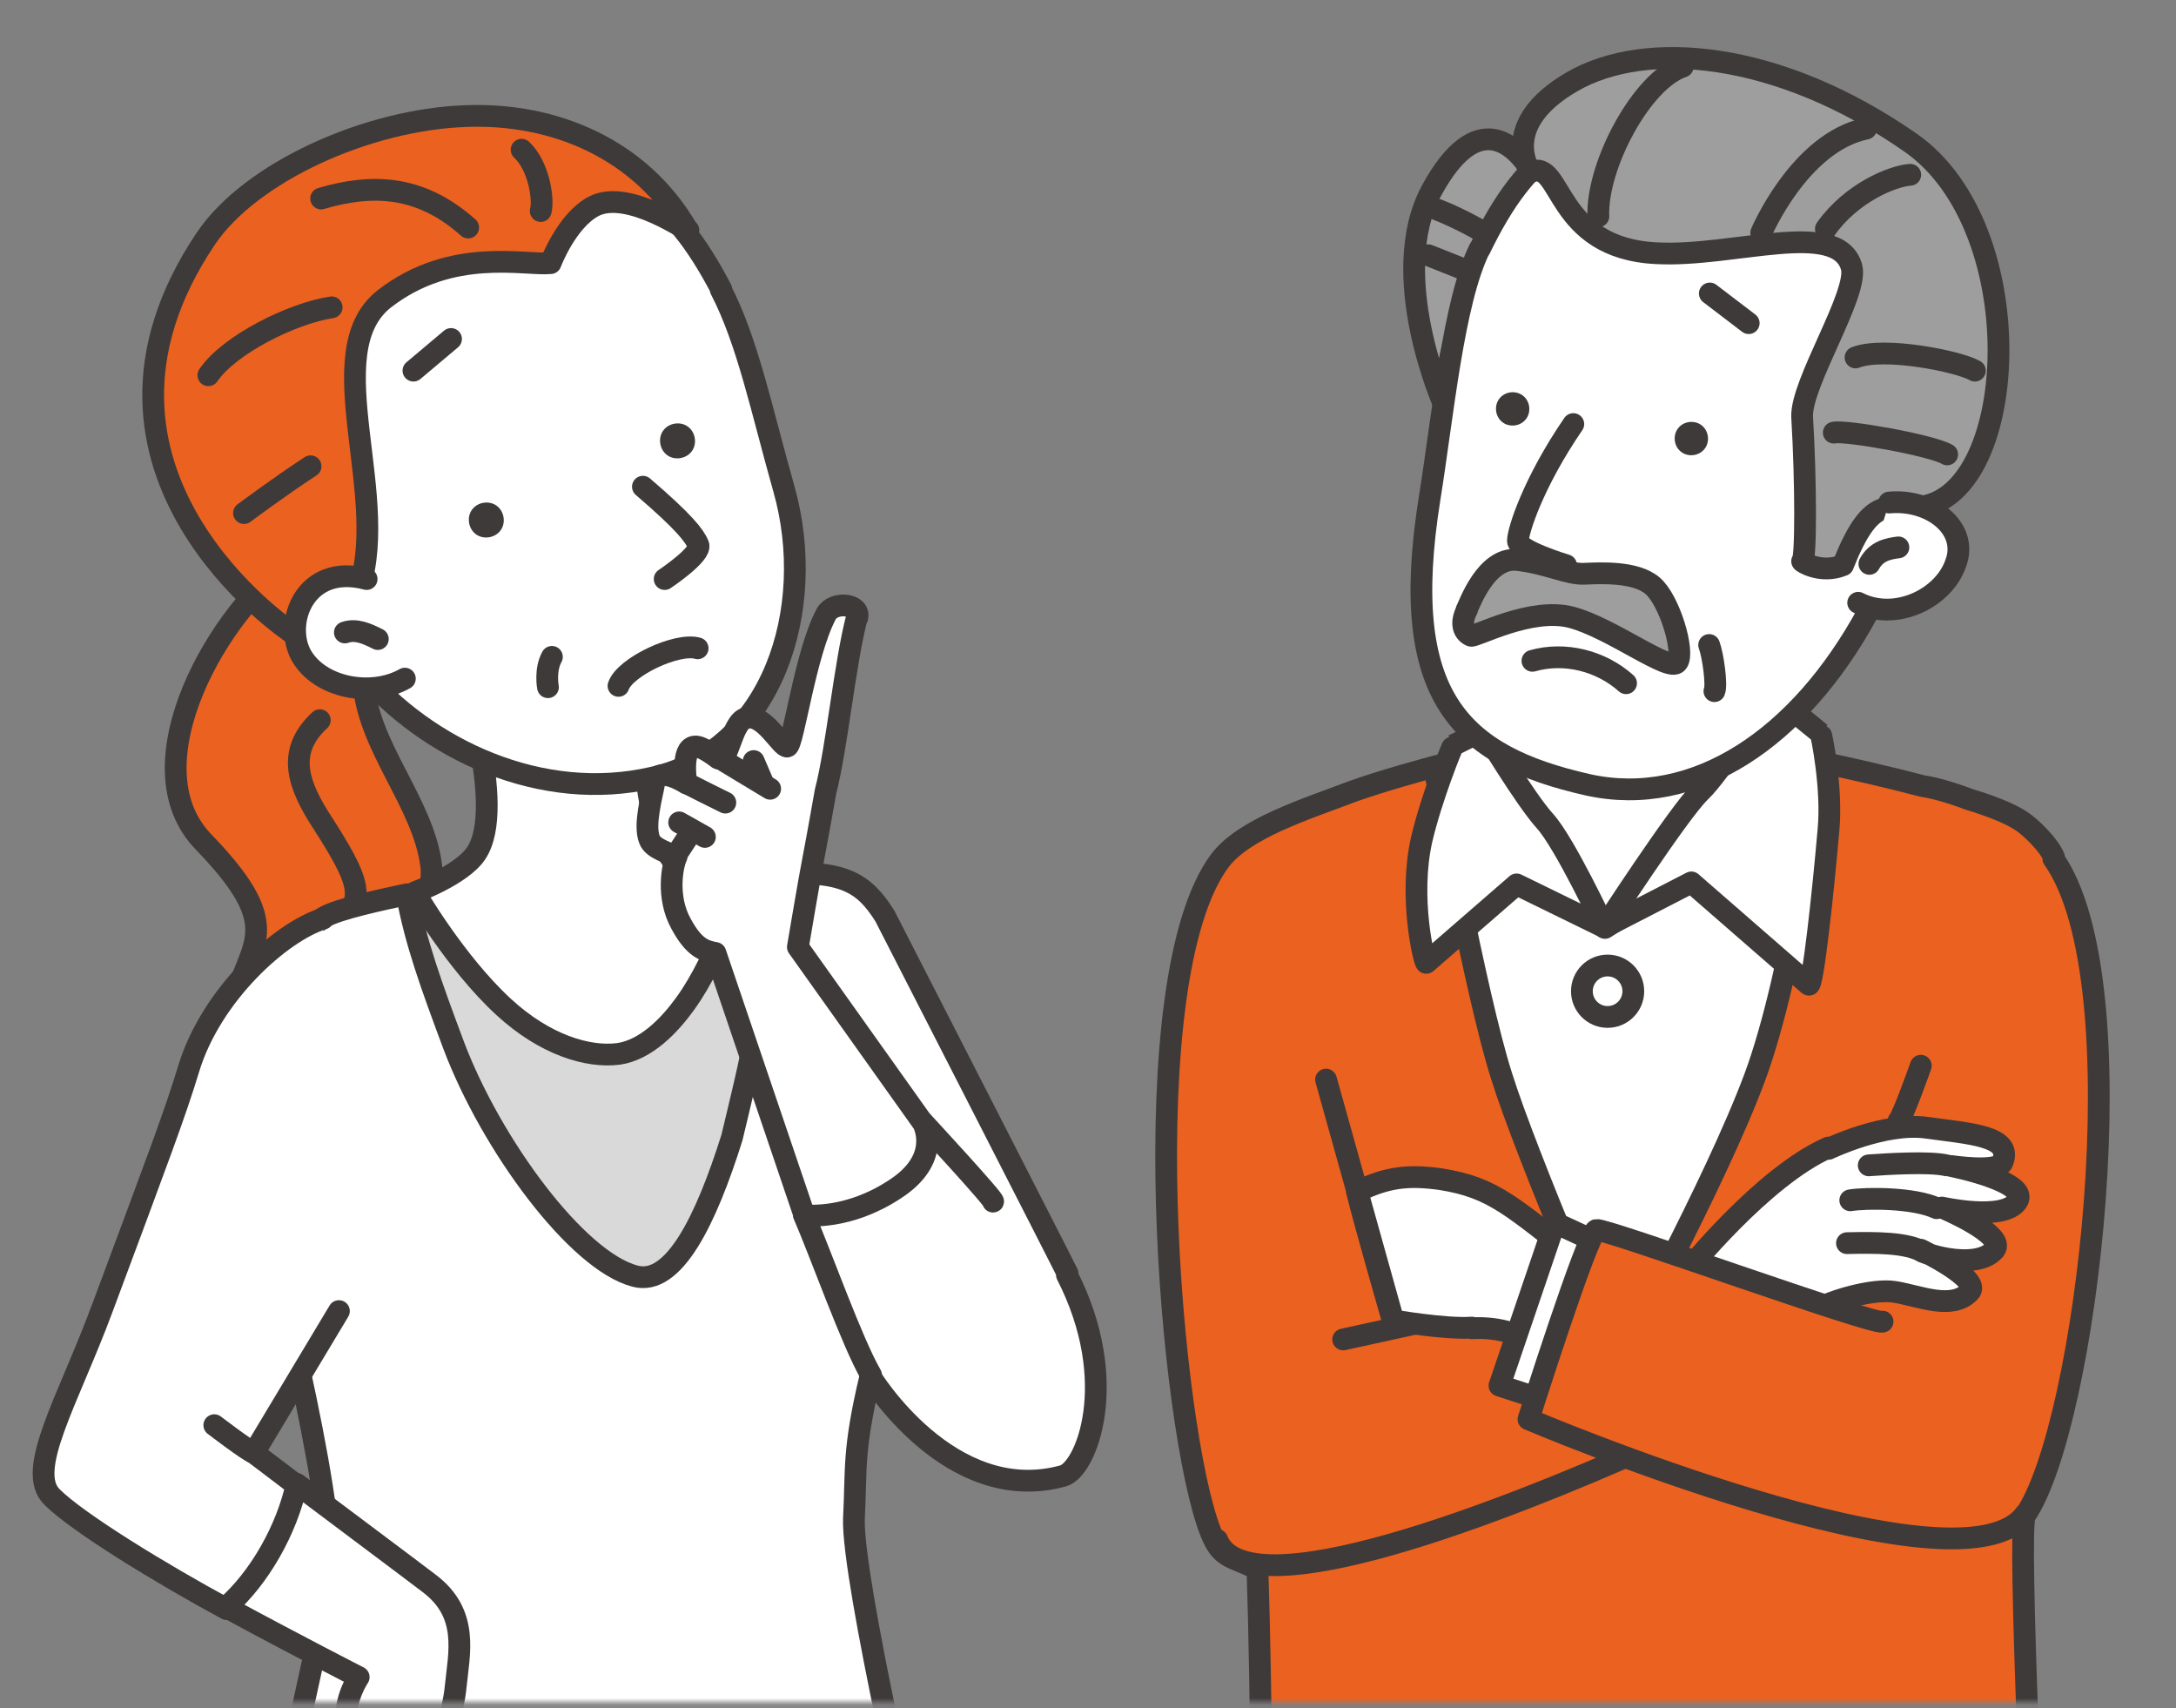 <svg width="330" height="259" viewBox="0 0 330 259" fill="none" xmlns="http://www.w3.org/2000/svg">
<rect x="0" y="0" width="330" height="259" fill="#808080" stroke="none"/>
<mask id="mask0_2044_2453" style="mask-type:luminance" maskUnits="userSpaceOnUse" x="167" y="0" width="163" height="259">
<path d="M329.9 0.1H167.9V258.1H329.9V0.1Z" fill="white"/>
</mask>
<g mask="url(#mask0_2044_2453)">
<path d="M311.5 130C310.8 128.2 308 125.4 306.4 124.4C304.7 123.3 301.9 122.2 298.6 121.2C295.7 120.1 293.1 119.4 291.6 119.2C280.6 116.3 268.4 114 268.3 114C251.4 112.3 237.9 110.8 231.9 112.5C225.6 114.2 214 116.9 205.4 119.9C198 122.7 188.7 125.6 185 130.5C171.5 148.6 177.5 216.9 183.6 232.3C185.2 236.3 186.5 235.9 190.7 237.9C191.3 256.2 191.6 290.3 191 291.6C190.2 293.2 221.9 295.7 245.4 296.3C276.2 297.2 308.8 292.2 308.8 292.2C308.8 292.2 305.9 231.3 307.1 229.8C316.4 216.4 324.6 148.8 311.4 130.2L311.5 130Z" fill="#EB6120" stroke="#3E3A39" stroke-width="3.3" stroke-linecap="round" stroke-linejoin="round"/>
<path d="M217.8 117.9C217.8 117.9 223.8 150.9 227.7 163.1C231.5 175.3 245.1 206.8 245.1 206.8C245.1 206.8 260.1 179.5 266.1 163.4C272.1 147.3 276.1 116.2 276.1 116.2L217.8 117.9Z" fill="white" stroke="#3E3A39" stroke-width="3.3" stroke-linecap="round" stroke-linejoin="round"/>
<path d="M262 92.3C262 92.3 260.6 111.8 265.8 119.7C271 127.7 264.1 127.3 264.1 127.3L243.4 140.7L229.1 128C229.1 128 220.4 128 226.1 117.1C231.7 106.3 233.1 94.1 233.1 94.1" fill="white"/>
<path d="M262 92.3C262 92.3 260.6 111.8 265.8 119.7C271 127.7 264.1 127.3 264.1 127.3L243.4 140.7L229.1 128C229.1 128 220.4 128 226.1 117.1C231.7 106.3 233.1 94.1 233.1 94.1" stroke="#3E3A39" stroke-width="3.3" stroke-linecap="round" stroke-linejoin="round"/>
<path d="M243.8 154.2C245.954 154.2 247.7 152.454 247.7 150.3C247.7 148.146 245.954 146.4 243.8 146.4C241.647 146.4 239.9 148.146 239.9 150.3C239.9 152.454 241.647 154.2 243.8 154.2Z" fill="white" stroke="#3E3A39" stroke-width="3.3" stroke-linecap="round" stroke-linejoin="round"/>
<path d="M223.2 201.4C232.2 200.9 235.8 207.1 236.5 205.2L240.9 192C229.3 183 226.7 180.1 218.5 178.8C213.5 178.1 210.3 178.5 205.8 180.7C206.8 184.9 211.2 200.2 211.2 200.2C211.2 200.2 219.3 201.6 223.2 201.3V201.4Z" fill="white" stroke="#3E3A39" stroke-width="3.3" stroke-linecap="round" stroke-linejoin="round"/>
<path d="M277.3 174.2C277.3 174.2 285.8 170.1 292.2 171C298.6 171.9 305.3 172.2 303.7 176.2C303.1 177.9 295.9 176.8 295.9 176.8C295.9 176.8 308 179.2 305.9 182.2C303.8 185.2 294.5 183.1 294.5 183.1C294.5 183.1 304.3 187.2 302.5 189.5C299.6 192.9 290.6 189.8 291.3 189.5C291.3 189.5 300.6 194 298.7 195.9C296 198.7 291.1 196.5 287.4 195.9C284 195.3 277.3 197.4 275.7 198.5C274.2 199.6 255.7 192.9 255.7 192.9C255.7 192.9 267.3 178.4 277.3 174V174.2Z" fill="white" stroke="#3E3A39" stroke-width="3.3" stroke-linecap="round" stroke-linejoin="round"/>
<path d="M203.7 203.1L214.2 200.8" stroke="#3E3A39" stroke-width="3.3" stroke-linecap="round" stroke-linejoin="round"/>
<path d="M250 219.4C228.4 229 189 244.6 184.6 233.5" stroke="#3E3A39" stroke-width="3.3" stroke-linecap="round" stroke-linejoin="round"/>
<path d="M201.1 163.7L211.3 200.2" stroke="#3E3A39" stroke-width="3.3" stroke-linecap="round" stroke-linejoin="round"/>
<path d="M291.6 189.8C289.1 188.4 284.6 188.4 280.1 188.5L291.6 189.8Z" fill="white"/>
<path d="M291.6 189.8C289.1 188.4 284.6 188.4 280.1 188.5" stroke="#3E3A39" stroke-width="3.3" stroke-linecap="round" stroke-linejoin="round"/>
<path d="M293.7 183.2C290.3 181.6 283.1 181.6 280.6 182L293.7 183.2Z" fill="white"/>
<path d="M293.7 183.2C290.3 181.6 283.1 181.6 280.6 182" stroke="#3E3A39" stroke-width="3.3" stroke-linecap="round" stroke-linejoin="round"/>
<path d="M295.2 176.7C292.6 176.1 286.2 176.5 283.4 176.7H295.2Z" fill="white"/>
<path d="M295.2 176.7C292.6 176.1 286.2 176.5 283.4 176.7" stroke="#3E3A39" stroke-width="3.3" stroke-linecap="round" stroke-linejoin="round"/>
<path d="M244 189.2L235.8 185.4L227.4 210.1L235.1 212.6" fill="white"/>
<path d="M244 189.2L235.8 185.4L227.4 210.1L235.1 212.6" stroke="#3E3A39" stroke-width="3.3" stroke-linecap="round" stroke-linejoin="round"/>
<path d="M285.5 200.4C284.2 201 243.4 186.2 242.1 186.5C240.8 186.8 231.8 215.2 231.8 215.2C231.8 215.2 297.7 243.2 307.2 229.5" fill="#EB6120"/>
<path d="M285.5 200.4C284.2 201 243.4 186.2 242.1 186.5C240.8 186.8 231.8 215.2 231.8 215.2C231.8 215.2 297.7 243.2 307.2 229.5" stroke="#3E3A39" stroke-width="3.3" stroke-linecap="round" stroke-linejoin="round"/>
<path d="M287.9 170C288.5 169.5 291.3 161.6 291.3 161.6L287.9 170Z" fill="#EB6120"/>
<path d="M287.9 170C288.5 169.5 291.3 161.6 291.3 161.6" stroke="#3E3A39" stroke-width="3.3" stroke-linecap="round" stroke-linejoin="round"/>
<path d="M243.3 140.6L256.5 133.8L274.3 149.3C274.9 149.9 276.5 135.1 277.3 125.8C277.9 119.4 276.2 111.2 276.1 111.2L268.5 105C268.5 105 261.1 117 257.8 120.1C254.6 123.2 243.3 140.6 243.3 140.6Z" fill="white" stroke="#3E3A39" stroke-width="3.3" stroke-linecap="round" stroke-linejoin="round"/>
<path d="M243.3 140.6L230 134.1L216.3 146C216 146 213.6 136.1 215.6 127.3C217.1 120.9 220.3 113 220.4 113L225 110.7C225 110.7 231.3 121.2 234.3 124.5C237.3 127.8 243.3 140.6 243.3 140.6Z" fill="white" stroke="#3E3A39" stroke-width="3.3" stroke-linecap="round" stroke-linejoin="round"/>
<path d="M232.6 26.5C232.6 26.5 231.5 33.8 225.6 41.1C219.4 48.6 219 61.4 219 61.4C219 61.4 210.2 41.7 217.1 28.9C224 16.2 229.9 21.8 232.6 26.5Z" fill="#9E9E9F" stroke="#3E3A39" stroke-width="3.3" stroke-linecap="round" stroke-linejoin="round"/>
<path d="M218 31.8C221.2 33 227 36.1 227.3 37" stroke="#3E3A39" stroke-width="3.3" stroke-linecap="round" stroke-linejoin="round"/>
<path d="M216.6 38.7L223.4 41.4" stroke="#3E3A39" stroke-width="3.3" stroke-linecap="round" stroke-linejoin="round"/>
<path d="M224.4 37.7C220.4 45.8 218.8 63.2 216.8 75.6C212 105.7 221.4 114.6 240.8 119C257.1 122.6 272.9 111.9 283.2 93C288.3 83.7 294.3 63.5 295.7 51.4C297.5 36.1 287 23.5 258 19.1C239.8 16.3 231.5 23.1 224.4 37.8V37.7Z" fill="white" stroke="#3E3A39" stroke-width="3.3" stroke-linecap="round" stroke-linejoin="round"/>
<path d="M238.6 64.3C232.5 73.2 230.2 80.5 230.2 82C230.2 83.5 237.5 85.7 237.5 85.7" fill="white"/>
<path d="M238.6 64.3C232.5 73.2 230.2 80.5 230.2 82C230.2 83.5 237.5 85.7 237.5 85.7" stroke="#3E3A39" stroke-width="3.3" stroke-linecap="round" stroke-linejoin="round"/>
<path d="M231.9 62.4C231.7 63.8 230.4 64.7 229 64.5C227.6 64.3 226.7 63 226.9 61.6C227.1 60.2 228.4 59.3 229.8 59.5C231.2 59.7 232.1 61 231.9 62.4Z" fill="#3E3A39"/>
<path d="M259 66.9C258.8 68.3 257.5 69.2 256.1 69C254.7 68.8 253.8 67.5 254 66.1C254.2 64.7 255.5 63.8 256.9 64C258.3 64.2 259.2 65.5 259 66.9Z" fill="#3E3A39"/>
<path d="M232.1 26.1C237 23.9 235.6 37.7 251.3 38.4C263 39 278.7 33.1 280.8 40.5C281.9 44.5 273.1 58.1 273.3 63.2C273.9 73.1 273.9 85.2 273.3 85.1C273.1 85.1 276.1 87.1 279.5 85.7C283.6 75.3 286.2 77 290.5 76.9C306.2 76.3 308.6 34.7 289.7 21.6C269.7 7.7 249.6 5.9 238.4 12.4C227.2 18.9 232 25.9 232 25.9L232.1 26.1Z" fill="#9E9E9F" stroke="#3E3A39" stroke-width="3.3" stroke-linecap="round" stroke-linejoin="round"/>
<path d="M276.9 34.7C280.8 29.2 287 26.7 289.7 26.5" stroke="#3E3A39" stroke-width="3.3" stroke-linecap="round" stroke-linejoin="round"/>
<path d="M267.1 35.3C267.1 35.3 272.9 21.6 283 19.5" stroke="#3E3A39" stroke-width="3.3" stroke-linecap="round" stroke-linejoin="round"/>
<path d="M281.4 54.2C285.7 52.5 297.1 54.8 299.5 56.2" stroke="#3E3A39" stroke-width="3.3" stroke-linecap="round" stroke-linejoin="round"/>
<path d="M242.4 32.8C242.1 25.1 249 12.2 255.2 10.1" stroke="#3E3A39" stroke-width="3.3" stroke-linecap="round" stroke-linejoin="round"/>
<path d="M222.4 92.5C222.8 91.8 225.3 84.5 230 84.9C234.6 85.4 237.7 87.1 240.2 87C242.7 86.9 248 86.6 250.6 88.8C253.2 91 255.5 98.8 254.4 100.4C253.3 102.1 244.4 95.2 238.3 93.6C232.2 92 223.8 96.6 223.1 96.4C222.1 96 221.3 94.7 222.5 92.4L222.4 92.5Z" fill="#9E9E9F" stroke="#3E3A39" stroke-width="3.3" stroke-linecap="round" stroke-linejoin="round"/>
<path d="M286.5 76.2C292.8 75.6 298.6 80.1 296.6 85.4C294.8 90.7 287.5 94.3 281.8 91.4" fill="white"/>
<path d="M286.5 76.2C292.8 75.6 298.6 80.1 296.6 85.4C294.8 90.7 287.5 94.3 281.8 91.4" stroke="#3E3A39" stroke-width="3.3" stroke-linecap="round" stroke-linejoin="round"/>
<path d="M283.5 85.5C284.6 83.5 286.4 83.2 287.9 83L283.5 85.5Z" fill="white"/>
<path d="M283.5 85.5C284.6 83.5 286.4 83.2 287.9 83" stroke="#3E3A39" stroke-width="3.3" stroke-linecap="round" stroke-linejoin="round"/>
<path d="M259.2 97.8C259.8 99.4 260.4 103.9 260 104.8L259.2 97.8Z" fill="white"/>
<path d="M259.2 97.8C259.8 99.4 260.4 103.9 260 104.8" stroke="#3E3A39" stroke-width="3.3" stroke-linecap="round" stroke-linejoin="round"/>
<path d="M278.1 65.6C279.9 65.2 292.9 67.5 295.3 68.9" stroke="#3E3A39" stroke-width="3.3" stroke-linecap="round" stroke-linejoin="round"/>
<path d="M259.3 44.5L265.2 49" stroke="#3E3A39" stroke-width="3.3" stroke-linecap="round" stroke-linejoin="round"/>
<path d="M232.4 100.2C237.3 98.8 242.8 100.2 246.6 103.6L232.4 100.2Z" fill="white"/>
<path d="M232.4 100.2C237.3 98.8 242.8 100.2 246.6 103.6" stroke="#3E3A39" stroke-width="3.3" stroke-linecap="round" stroke-linejoin="round"/>
</g>
<mask id="mask1_2044_2453" style="mask-type:luminance" maskUnits="userSpaceOnUse" x="0" y="0" width="176" height="259">
<path d="M176 0.1H0.4V258.1H176V0.1Z" fill="white"/>
</mask>
<g mask="url(#mask1_2044_2453)">
<path d="M44.6 84.7C33.4 92.3 19.5 116 30.9 127.7C42.2 139.4 38.9 142.3 36.3 149.4C33.7 156.5 37.3 164.7 43.9 166.1C50.5 167.4 49.1 153.9 55.9 149.4C61.8 145.5 66 136.1 65.4 131.3C64.2 121.6 55.6 113.1 55.1 103.1C54.5 93.1 54.5 85.5 54.5 85.5" fill="#EB6120"/>
<path d="M44.6 84.7C33.4 92.3 19.5 116 30.9 127.7C42.2 139.4 38.9 142.3 36.3 149.4C33.7 156.5 37.3 164.7 43.9 166.1C50.5 167.4 49.1 153.9 55.9 149.4C61.8 145.5 66 136.1 65.4 131.3C64.2 121.6 55.6 113.1 55.1 103.1C54.5 93.1 54.5 85.5 54.5 85.5" stroke="#3E3A39" stroke-width="3.3" stroke-linecap="round" stroke-linejoin="round"/>
<path d="M48.5 109.2C43.3 114 45.2 119.1 49 124.9C54.6 133.6 54.6 135.4 53.1 138.5" stroke="#3E3A39" stroke-width="3.3" stroke-linecap="round" stroke-linejoin="round"/>
<path d="M78.1 268.3C78.7 261.4 79.3 248 78.6 237.9C75.6 192.2 68.3 158.5 60 136.3C68.6 135.7 104.7 133.4 115.6 132.8C123.2 158.5 113.9 219.7 113.9 219.7C113.9 219.7 116 246.4 117.9 266.3C107.9 269.3 93.1 271.4 78.1 268.2V268.3Z" fill="#D9D9D9" stroke="#3E3A39" stroke-width="3.3" stroke-linecap="round" stroke-linejoin="round"/>
<path d="M69.6 100.9C69.6 100.9 77 122.3 72.2 129.4C70 132.7 62.9 135.3 62.9 135.3C62.9 135.3 69 145.9 76.4 152.7C82.6 158.4 89.1 160.4 93.8 159.8C98 159.2 101.6 155.4 103.9 152.2C109 145.2 112.4 133.7 112.4 133.7C112.4 133.7 104.5 136.5 100.6 128.1C95.7 117.6 98.6 100.5 98.6 100.5" fill="white"/>
<path d="M69.6 100.9C69.6 100.9 77 122.3 72.2 129.4C70 132.7 62.9 135.3 62.9 135.3C62.9 135.3 69 145.9 76.4 152.7C82.6 158.4 89.1 160.4 93.8 159.8C98 159.2 101.6 155.4 103.9 152.2C109 145.2 112.4 133.7 112.4 133.7C112.4 133.7 104.5 136.5 100.6 128.1C95.7 117.6 98.6 100.5 98.6 100.5" stroke="#3E3A39" stroke-width="3.3" stroke-linecap="round" stroke-linejoin="round"/>
<path d="M161.9 193.1C161.3 191.8 134.2 138.9 134.2 138.9C131 133.8 127.8 131.8 117.3 132.6C116.3 132.6 119.1 132.6 115.6 132.9C118.6 143.3 112.8 164.8 111 172.5C107.1 184.9 102.2 195.1 96.3 193.5C87.5 191.2 74.5 173.6 68.8 158.5C65.4 149.4 63 142.8 61.7 135.6C58 136.4 51.3 137.8 49.1 139.1C42.8 142.7 35.6 166.9 37.4 174.2C43.3 197.7 51.3 230 49.9 240.8C49.6 242 39.1 290.1 39.1 290.1C39.1 290.1 59.5 293 75.9 291.7C75.9 291.5 106 289.9 117.2 289.3C117.2 289.3 141 287.3 140.4 286.3C139.6 284.7 129.2 239.4 129.5 230.3C129.9 222.7 129.3 220 132 208.7C132 208.7 144 228.5 161.2 223.8C164.7 222.9 170.1 209.5 161.8 193.3L161.9 193.1Z" fill="white" stroke="#3E3A39" stroke-width="3.3" stroke-linecap="round" stroke-linejoin="round"/>
<path d="M51.4 198.8L38.5 220.3C38.5 220.3 41.3 222.4 45.1 225.3C43.6 232.1 39.5 239.4 34.4 244C24.6 238.7 11.8 230.9 7.9 227C3.8 223 10.3 212.4 15.5 198.4C24.1 175.3 26.5 169 28.6 162.1C32 150.8 42.6 141.3 49 139.3" fill="white"/>
<path d="M51.4 198.8L38.5 220.3C38.5 220.3 41.3 222.4 45.1 225.3C43.6 232.1 39.5 239.4 34.4 244C24.6 238.7 11.8 230.9 7.9 227C3.8 223 10.3 212.4 15.5 198.4C24.1 175.3 26.5 169 28.6 162.1C32 150.8 42.6 141.3 49 139.3" stroke="#3E3A39" stroke-width="3.3" stroke-linecap="round" stroke-linejoin="round"/>
<path d="M38.5 220.3C37.6 220 32.5 216.1 32.5 216.1L38.5 220.3Z" fill="#EB6120"/>
<path d="M38.5 220.3C37.6 220 32.5 216.1 32.5 216.1" stroke="#3E3A39" stroke-width="3.3" stroke-linecap="round" stroke-linejoin="round"/>
<path d="M140 170.2C140 170.2 151.1 182.2 150.6 182.2L140 170.2Z" fill="#EB6120"/>
<path d="M140 170.2C140 170.2 151.1 182.2 150.6 182.2" stroke="#3E3A39" stroke-width="3.3" stroke-linecap="round" stroke-linejoin="round"/>
<path d="M132.1 208.5C129.2 203.5 124.5 190.2 121.9 184.2L132.1 208.5Z" fill="white"/>
<path d="M132.1 208.5C129.2 203.5 124.5 190.2 121.9 184.2" stroke="#3E3A39" stroke-width="3.3" stroke-linecap="round" stroke-linejoin="round"/>
<path d="M41.2 270C43.9 269.2 47.3 269.8 47.3 269.8C47.3 269.8 44.7 267.2 46.6 265.7C48 264.6 51.2 265.1 52.9 265.4C52.9 263.7 52.6 262.4 52.5 261.3C52.2 257.5 54.4 254.3 54.4 254.3C54.4 254.3 44.8 249.4 34.3 243.7C39.4 239.2 43.5 231.9 45 225C51.5 229.9 61.7 237.5 65.1 240.1C71.2 244.7 69.6 250.7 69.1 255.8C68.4 263.1 63 273.3 59 276.8C57.2 278.4 55.1 278.2 53.8 277.5C53.8 277.5 43.5 274.3 41.8 273.8C40.1 273.3 38.7 270.6 41.3 269.7L41.2 270Z" fill="white" stroke="#3E3A39" stroke-width="3.3" stroke-linecap="round" stroke-linejoin="round"/>
<path d="M109.3 43.9C113.4 51.8 115.5 62.2 118.9 74.2C124 92.3 117.2 113.8 99 117.9C82.1 121.8 64.8 113.7 54.6 101.6C47.7 93.6 39.9 76.3 39.8 64.2C39.7 52.1 57.3 27.3 75.4 25C93.2 22.8 101.9 29.5 109.4 43.9H109.3Z" fill="white" stroke="#3E3A39" stroke-width="3.3" stroke-linecap="round" stroke-linejoin="round"/>
<path d="M104.4 34.9C104.8 35.5 95.3 28.5 90 31.3C85.9 33.5 83.5 39.9 83.5 39.9C79.6 40.3 68.5 37.4 58.3 45.3C47.8 53.5 59.9 76 54 90.5C51 98.1 44.2 95.9 44.2 95.9C44.2 95.9 7.5 71.5 31.2 36.2C38 26.1 55.7 18.1 70.7 17.6C84.1 17.1 97.2 22.6 104.3 34.9H104.4Z" fill="#EB6120" stroke="#3E3A39" stroke-width="3.3" stroke-linecap="round" stroke-linejoin="round"/>
<path d="M71.1 78.8C71.1 80.3 72.2 81.5 73.7 81.5C75.2 81.5 76.4 80.4 76.4 78.9C76.4 77.4 75.3 76.2 73.8 76.2C72.3 76.2 71.1 77.3 71.1 78.8Z" fill="#3E3A39"/>
<path d="M100.1 66.8C100.1 68.3 101.2 69.5 102.7 69.5C104.2 69.5 105.4 68.4 105.4 66.9C105.4 65.4 104.3 64.2 102.8 64.2C101.3 64.2 100.1 65.3 100.1 66.8Z" fill="#3E3A39"/>
<path d="M97.5 73.8C103.8 79.2 105.3 81.2 105.9 82.6C106.5 84 100.8 87.8 100.8 87.8" fill="white"/>
<path d="M97.5 73.8C103.8 79.2 105.3 81.2 105.9 82.6C106.5 84 100.8 87.8 100.8 87.8" stroke="#3E3A39" stroke-width="3.3" stroke-linecap="round" stroke-linejoin="round"/>
<path d="M55.6 87.8C46.3 85.3 42.9 94.4 45.7 99.4C48.5 104.3 56.3 105.8 61.4 102.9" fill="white"/>
<path d="M55.6 87.8C46.3 85.3 42.9 94.4 45.7 99.4C48.5 104.3 56.3 105.8 61.4 102.9" stroke="#3E3A39" stroke-width="3.3" stroke-linecap="round" stroke-linejoin="round"/>
<path d="M52.3 95.9C54 95.3 55.7 96.1 57.3 96.9L52.3 95.9Z" fill="white"/>
<path d="M52.3 95.9C54 95.3 55.7 96.1 57.3 96.9" stroke="#3E3A39" stroke-width="3.3" stroke-linecap="round" stroke-linejoin="round"/>
<path d="M71 34.5C63.6 27.9 56.2 27.9 48.7 30.1" stroke="#3E3A39" stroke-width="3.3" stroke-linecap="round" stroke-linejoin="round"/>
<path d="M50.3 46.6C44.3 47.5 34.7 52.3 31.6 56.9" stroke="#3E3A39" stroke-width="3.3" stroke-linecap="round" stroke-linejoin="round"/>
<path d="M82 32C82.5 30.2 81.7 25.1 79.1 22.7" stroke="#3E3A39" stroke-width="3.3" stroke-linecap="round" stroke-linejoin="round"/>
<path d="M47.1 70.7C42.5 73.7 37 77.8 37 77.8" stroke="#3E3A39" stroke-width="3.3" stroke-linecap="round" stroke-linejoin="round"/>
<path d="M83.7 99.6C82.6 101.6 83.1 104.2 83.1 104.2L83.7 99.6Z" fill="white"/>
<path d="M83.7 99.6C82.6 101.6 83.1 104.2 83.1 104.2" stroke="#3E3A39" stroke-width="3.3" stroke-linecap="round" stroke-linejoin="round"/>
<path d="M62.7 56.2L68.4 51.4" stroke="#3E3A39" stroke-width="3.3" stroke-linecap="round" stroke-linejoin="round"/>
<path d="M93.8 104C94.8 101.1 102.7 97.4 105.8 98.3L93.8 104Z" fill="white"/>
<path d="M93.8 104C94.8 101.1 102.7 97.4 105.8 98.3" stroke="#3E3A39" stroke-width="3.3" stroke-linecap="round" stroke-linejoin="round"/>
<path d="M130 93.7C130.6 91.5 126.4 91.1 125.3 93.1C122.1 99.1 120.3 113 119.4 113.2C118.5 113.4 115.8 108 113.1 108.9C110.9 109.5 110.5 115.9 108.9 115C108.9 115 106.4 113 105.3 113.2C103.2 113.5 104.1 118.8 104.1 118.8C104.1 118.8 99.7 115.9 99.2 118.8C98.9 120.6 97.6 125.1 98.5 127.3C99 128.7 101.4 129.3 102.6 129.9C102 131.1 101 136 103.3 140.1C105.3 143.8 106.9 144.2 108.5 144.5L122 184.3C122.7 184.3 128.7 184.9 135.6 180.4C143 175.7 140 170.3 140 170.3L121 143.6C121 143.6 122.8 132.9 123.4 129.9C124 126.8 124.9 121.7 125.2 120C126.9 113.5 128.1 100.8 129.9 93.8" fill="white"/>
<path d="M130 93.7C130.6 91.5 126.4 91.1 125.3 93.1C122.1 99.1 120.3 113 119.4 113.2C118.5 113.4 115.8 108 113.1 108.9C110.9 109.5 110.5 115.9 108.9 115C108.9 115 106.4 113 105.3 113.2C103.2 113.5 104.1 118.8 104.1 118.8C104.1 118.8 99.7 115.9 99.2 118.8C98.9 120.6 97.6 125.1 98.5 127.3C99 128.7 101.4 129.3 102.6 129.9C102 131.1 101 136 103.3 140.1C105.3 143.8 106.9 144.2 108.5 144.5L122 184.3C122.7 184.3 128.7 184.9 135.6 180.4C143 175.7 140 170.3 140 170.3L121 143.6C121 143.6 122.8 132.9 123.4 129.9C124 126.8 124.9 121.7 125.2 120C126.9 113.5 128.1 100.8 129.9 93.8" stroke="#3E3A39" stroke-width="3.3" stroke-linecap="round" stroke-linejoin="round"/>
<path d="M116.8 119.6L110 115.5" stroke="#3E3A39" stroke-width="3.3" stroke-linecap="round" stroke-linejoin="round"/>
<path d="M115.8 118.9L114.3 115.4" stroke="#3E3A39" stroke-width="3.3" stroke-linecap="round" stroke-linejoin="round"/>
<path d="M110 121.7C110 121.7 103.7 118.6 104.1 118.7L110 121.7Z" fill="white"/>
<path d="M110 121.7C110 121.7 103.7 118.6 104.1 118.7" stroke="#3E3A39" stroke-width="3.3" stroke-linecap="round" stroke-linejoin="round"/>
<path d="M105 125.9L102.5 129.7" stroke="#3E3A39" stroke-width="3.3" stroke-linecap="round" stroke-linejoin="round"/>
<path d="M106.9 126.9L103 124.7" stroke="#3E3A39" stroke-width="3.3" stroke-linecap="round" stroke-linejoin="round"/>
</g>
</svg>
